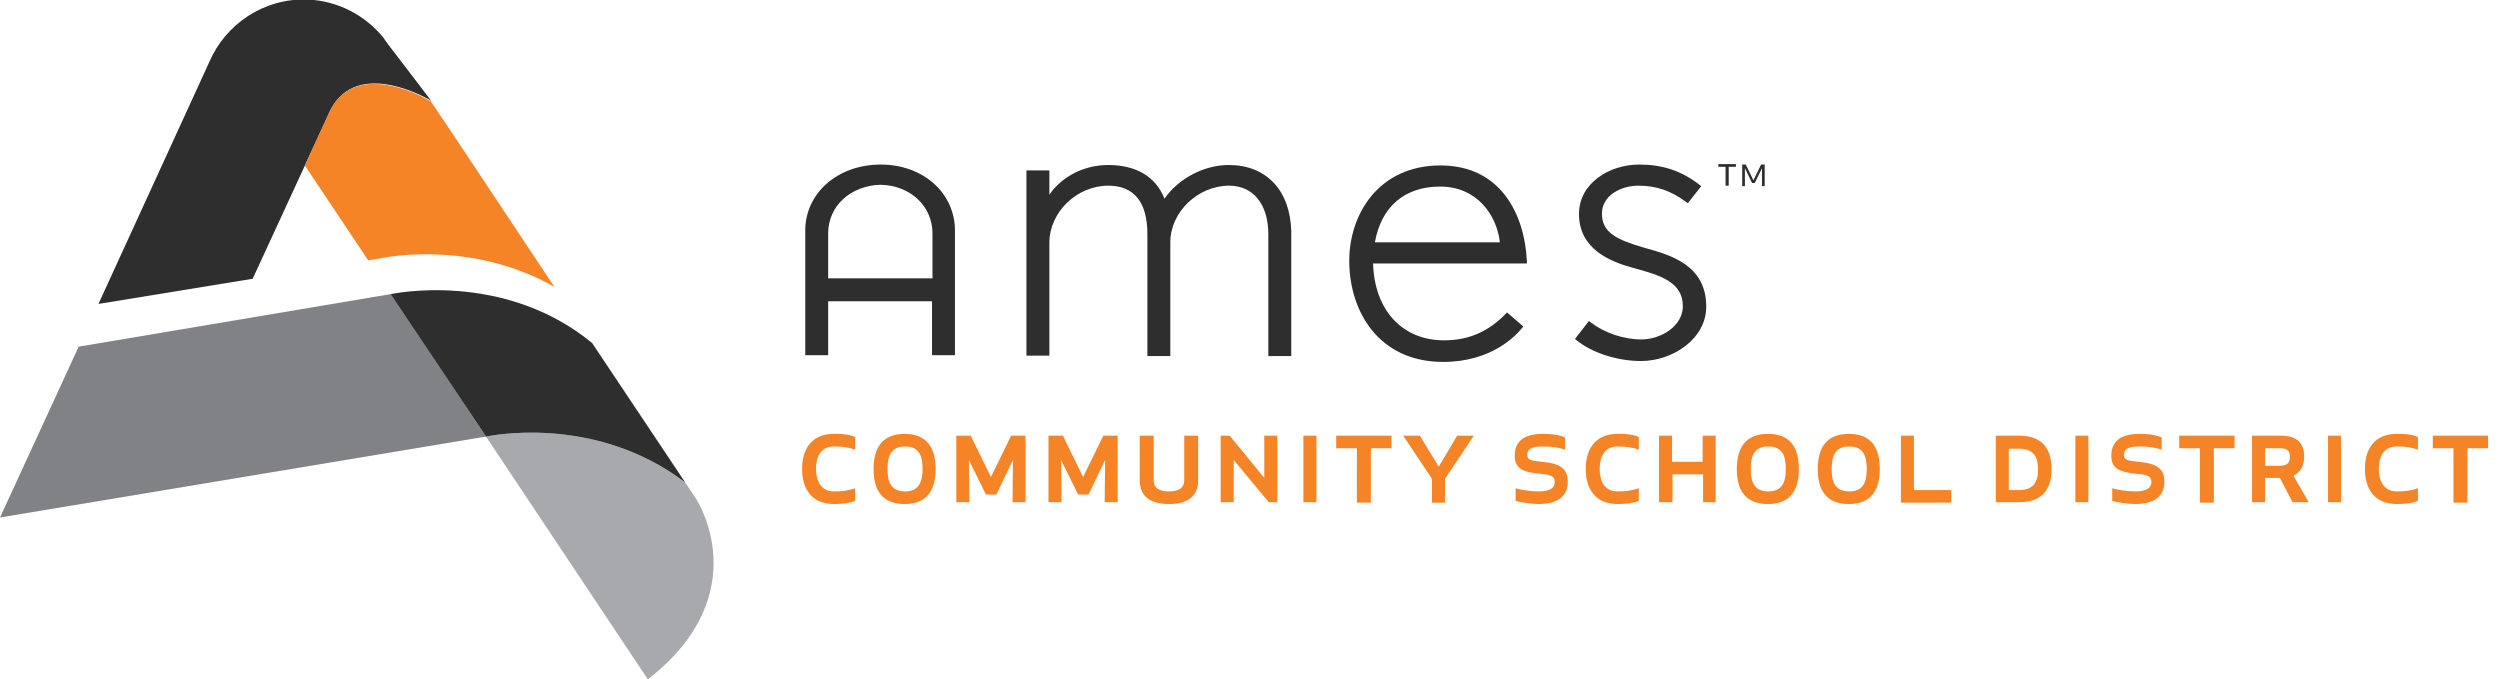 <?xml version="1.0" encoding="UTF-8" standalone="no"?>
<svg
   width="184"
   height="50"
   viewBox="0 0 184 50"
   fill="none"
   class="logo site-header-crown__logo"
   version="1.1"
   id="svg34"
   sodipodi:docname="amescsdlogo.svg"
   inkscape:version="1.3 (0e150ed6c4, 2023-07-21)"
   xmlns:inkscape="http://www.inkscape.org/namespaces/inkscape"
   xmlns:sodipodi="http://sodipodi.sourceforge.net/DTD/sodipodi-0.dtd"
   xmlns="http://www.w3.org/2000/svg"
   xmlns:svg="http://www.w3.org/2000/svg">
  <sodipodi:namedview
     id="namedview34"
     pagecolor="#ffffff"
     bordercolor="#000000"
     borderopacity="0.25"
     inkscape:showpageshadow="2"
     inkscape:pageopacity="0.0"
     inkscape:pagecheckerboard="0"
     inkscape:deskcolor="#d1d1d1"
     inkscape:zoom="2.6958446"
     inkscape:cx="81.421607"
     inkscape:cy="-28.191536"
     inkscape:window-width="958"
     inkscape:window-height="1008"
     inkscape:window-x="953"
     inkscape:window-y="0"
     inkscape:window-maximized="0"
     inkscape:current-layer="svg34" />
  <path
     d="M28.524 3.21C28.425 3.078 28.326 2.945 28.227 2.78C26.903 1.158 24.918 0.066 22.667 -0.033C19.424 -0.165 16.579 1.787 15.387 4.6C14.726 6.056 7.247 22.369 7.247 22.369L18.597 20.516L24.289 8.174C26.274 4.103 31.734 7.412 31.734 7.412L28.524 3.21Z"
     class="logo__base-color"
     id="path1"
     style="fill:#2e2e2e;fill-opacity:1" />
  <path
     d="M33.852 10.655L31.701 7.446L30.94 7.049C29.385 6.321 25.778 5.063 24.256 8.207L22.436 12.178L27.101 19.16L28.094 18.994C28.094 18.994 34.58 17.571 40.801 21.112L33.852 10.655Z"
     class="logo__highlight"
     id="path2"
     style="fill:#f58426;fill-opacity:1" />
  <path
     d="M5.791 25.513L0 38.087L35.771 32.131L28.789 21.641L5.791 25.513Z"
     class="logo__gray"
     id="path3"
     style="fill:#808285;fill-opacity:1" />
  <path
     d="M51.224 36.698L50.43 35.506C43.68 30.377 35.804 32.131 35.804 32.131H35.771L47.684 50C55.824 43.647 51.224 36.698 51.224 36.698Z"
     class="logo__gray-light"
     id="path4"
     style="fill:#a7a9ac;fill-opacity:1" />
  <path
     d="M50.43 35.507L43.581 25.248C37.029 19.855 28.789 21.642 28.789 21.642H28.756L35.771 32.131H35.804C35.804 32.131 43.68 30.377 50.43 35.507Z"
     class="logo__base-color"
     id="path5"
     style="fill:#2e2e2e;fill-opacity:1" />
  <path
     d="M90.437 12.144C88.617 12.144 86.731 13.137 85.705 14.626C85.076 13.005 83.621 12.144 81.569 12.144C79.815 12.144 78.16 12.972 77.234 14.328V12.541H75.546V26.175H77.234V17.869C77.234 15.619 79.252 13.666 81.569 13.666C83.455 13.666 84.448 14.858 84.448 17.24V26.208H86.135V17.836C86.135 15.619 88.154 13.666 90.47 13.666C92.224 13.666 93.349 15.023 93.349 17.24V26.208H95.037V17.042C94.971 14.03 93.217 12.144 90.437 12.144Z"
     class="logo__base-color"
     id="path6"
     style="fill:#2e2e2e;fill-opacity:1" />
  <path
     d="M112.376 19.192C112.211 15.784 110.457 12.177 106.023 12.177C101.423 12.177 99.305 15.817 99.305 19.192C99.305 22.899 101.456 26.638 106.221 26.638C109.762 26.638 111.549 24.719 112.012 24.156L112.111 24.024L110.92 22.998L110.821 23.097C109.53 24.421 108.074 25.049 106.287 25.049C103.21 25.049 101.158 22.832 101.059 19.391H112.376V19.192ZM105.989 13.732C108.703 13.732 110.159 15.817 110.391 17.836H101.191C101.655 15.222 103.375 13.732 105.989 13.732Z"
     class="logo__base-color"
     id="path7"
     style="fill:#2e2e2e;fill-opacity:1" />
  <path
     d="M121.012 18.233C118.961 17.637 117.902 17.108 117.902 15.718C117.902 14.394 119.292 13.666 120.582 13.666C121.906 13.666 122.965 14.03 124.09 14.858L124.222 14.957L125.215 13.699L125.083 13.6C123.759 12.574 122.369 12.111 120.648 12.111C118.464 12.111 116.214 13.468 116.214 15.751C116.214 18.332 118.498 19.259 120.218 19.722C122.171 20.251 123.858 20.748 123.858 22.535C123.858 23.991 122.27 24.983 120.781 24.983C119.49 24.983 118.067 24.487 117.075 23.726L116.942 23.627L115.917 24.95L116.049 25.049C117.174 25.976 119.06 26.572 120.781 26.572C123.097 26.572 125.579 24.95 125.579 22.568C125.579 19.49 122.932 18.762 121.012 18.233Z"
     class="logo__base-color"
     id="path8"
     style="fill:#2e2e2e;fill-opacity:1" />
  <path
     d="M64.825 12.111C64.792 12.078 64.792 12.111 64.825 12.111C64.792 12.111 64.792 12.111 64.759 12.111C61.615 12.144 59.266 14.229 59.266 16.976V26.142H60.953V22.171H68.597V26.142H70.285V16.976C70.285 14.196 67.935 12.111 64.825 12.111ZM60.953 20.483V17.174C60.953 15.155 62.608 13.666 64.792 13.6C66.976 13.633 68.63 15.155 68.63 17.174V20.483H60.953Z"
     class="logo__base-color"
     id="path9"
     style="fill:#2e2e2e;fill-opacity:1" />
  <path
     d="M127.763 12.277H127.233V13.666H127.002V12.277H126.472V12.078H127.763V12.277Z"
     class="logo__base-color"
     id="path10"
     style="fill:#2e2e2e;fill-opacity:1" />
  <path
     d="M128.425 12.376V13.7H128.226V12.111H128.491L129.053 13.27L129.616 12.111H129.881V13.7H129.682V12.376L129.153 13.468H128.954L128.425 12.376Z"
     class="logo__base-color"
     id="path11"
     style="fill:#2e2e2e;fill-opacity:1" />
  <path
     d="M59.034 34.514C59.034 33.091 59.696 31.933 61.383 31.933C61.846 31.933 62.409 31.933 62.938 32.164V33.091C62.442 32.925 62.012 32.859 61.383 32.859C60.357 32.859 60.059 33.686 60.059 34.514C60.059 35.341 60.39 36.168 61.383 36.168C62.012 36.168 62.442 36.102 62.938 35.937V36.863C62.442 37.062 61.846 37.095 61.383 37.095C59.696 37.095 59.034 35.937 59.034 34.514Z"
     class="logo__highlight"
     id="path12"
     style="fill:#f58426;fill-opacity:1" />
  <path
     d="M68.862 34.514C68.862 36.036 68.266 37.095 66.579 37.095C64.891 37.095 64.295 36.036 64.295 34.514C64.295 33.025 64.891 31.933 66.579 31.933C68.266 31.933 68.862 33.025 68.862 34.514ZM67.902 34.514C67.902 33.587 67.671 32.859 66.612 32.859C65.553 32.859 65.321 33.587 65.321 34.514C65.321 35.44 65.553 36.168 66.612 36.168C67.638 36.168 67.902 35.44 67.902 34.514Z"
     class="logo__highlight"
     id="path13"
     style="fill:#f58426;fill-opacity:1" />
  <path
     d="M73.329 36.4H72.568L71.31 33.852L71.343 36.962H70.384V32.065H71.443L72.932 35.109L74.421 32.065H75.48V36.962H74.52L74.553 33.852L73.329 36.4Z"
     class="logo__highlight"
     id="path14"
     style="fill:#f58426;fill-opacity:1" />
  <path
     d="M80.113 36.4H79.352L78.094 33.852L78.127 36.962H77.168V32.065H78.226L79.716 35.109L81.204 32.065H82.263V36.962H81.304L81.337 33.852L80.113 36.4Z"
     class="logo__highlight"
     id="path15"
     style="fill:#f58426;fill-opacity:1" />
  <path
     d="M86.036 37.095C84.547 37.095 83.885 36.433 83.885 35.341V32.065H84.911V35.341C84.911 35.937 85.341 36.168 86.036 36.168C86.731 36.168 87.161 35.937 87.161 35.341V32.065H88.186V35.341C88.186 36.4 87.558 37.095 86.036 37.095Z"
     class="logo__highlight"
     id="path16"
     style="fill:#f58426;fill-opacity:1" />
  <path
     d="M94.044 36.962H93.382L90.801 33.852V36.962H89.841V32.065H90.503L93.051 35.175V32.065H94.011V36.962H94.044Z"
     class="logo__highlight"
     id="path17"
     style="fill:#f58426;fill-opacity:1" />
  <path
     d="M96.889 36.962H95.93V32.065H96.889V36.962Z"
     class="logo__highlight"
     id="path18"
     style="fill:#f58426;fill-opacity:1" />
  <path
     d="M102.415 32.992H100.893V36.995H99.867V32.992H98.345V32.065H102.415V32.992Z"
     class="logo__highlight"
     id="path19"
     style="fill:#f58426;fill-opacity:1" />
  <path
     d="M107.247 32.065H108.471L106.353 35.242V36.995H105.394V35.242L103.276 32.065H104.5L105.89 34.348L107.247 32.065Z"
     class="logo__highlight"
     id="path20"
     style="fill:#f58426;fill-opacity:1" />
  <path
     d="M112.409 33.488C112.409 33.852 112.707 33.918 113.468 33.984C114.891 34.117 115.387 34.514 115.387 35.473C115.387 36.367 114.825 37.095 113.236 37.095C112.74 37.095 111.846 36.962 111.549 36.863V35.937C111.88 36.036 112.608 36.168 113.236 36.168C114.097 36.168 114.427 35.904 114.427 35.473C114.427 35.076 114.196 34.944 113.402 34.878C111.946 34.745 111.482 34.414 111.482 33.521C111.482 32.594 112.045 31.933 113.534 31.933C114.03 31.933 114.659 31.966 115.189 32.197V33.091C114.692 32.925 114.163 32.859 113.534 32.859C112.674 32.859 112.409 33.058 112.409 33.488Z"
     class="logo__highlight"
     id="path21"
     style="fill:#f58426;fill-opacity:1" />
  <path
     d="M116.711 34.514C116.711 33.091 117.373 31.933 119.06 31.933C119.524 31.933 120.086 31.933 120.616 32.164V33.091C120.119 32.925 119.689 32.859 119.06 32.859C118.035 32.859 117.737 33.686 117.737 34.514C117.737 35.341 118.035 36.168 119.06 36.168C119.689 36.168 120.119 36.102 120.616 35.937V36.863C120.119 37.062 119.524 37.095 119.06 37.095C117.373 37.095 116.711 35.937 116.711 34.514Z"
     class="logo__highlight"
     id="path22"
     style="fill:#f58426;fill-opacity:1" />
  <path
     d="M126.307 36.962H125.347V34.911H123.097V36.962H122.104V32.065H123.064V33.984H125.314V32.065H126.274V36.962H126.307Z"
     class="logo__highlight"
     id="path23"
     style="fill:#f58426;fill-opacity:1" />
  <path
     d="M132.396 34.514C132.396 36.036 131.8 37.095 130.112 37.095C128.425 37.095 127.829 36.036 127.829 34.514C127.829 33.025 128.425 31.933 130.112 31.933C131.833 31.933 132.396 33.025 132.396 34.514ZM131.436 34.514C131.436 33.587 131.204 32.859 130.145 32.859C129.087 32.859 128.855 33.587 128.855 34.514C128.855 35.44 129.087 36.168 130.145 36.168C131.204 36.168 131.436 35.44 131.436 34.514Z"
     class="logo__highlight"
     id="path24"
     style="fill:#f58426;fill-opacity:1" />
  <path
     d="M138.352 34.514C138.352 36.036 137.757 37.095 136.069 37.095C134.381 37.095 133.786 36.036 133.786 34.514C133.786 33.025 134.381 31.933 136.069 31.933C137.79 31.933 138.352 33.025 138.352 34.514ZM137.393 34.514C137.393 33.587 137.161 32.859 136.102 32.859C135.043 32.859 134.811 33.587 134.811 34.514C134.811 35.44 135.043 36.168 136.102 36.168C137.161 36.168 137.393 35.44 137.393 34.514Z"
     class="logo__highlight"
     id="path25"
     style="fill:#f58426;fill-opacity:1" />
  <path
     d="M140.867 32.065V36.069H143.613V36.995H139.907V32.065H140.867Z"
     class="logo__highlight"
     id="path26"
     style="fill:#f58426;fill-opacity:1" />
  <path
     d="M148.61 36.962H146.89V32.065H148.61C150.298 32.065 150.993 33.025 150.993 34.514C150.993 36.036 150.298 36.962 148.61 36.962ZM147.849 36.069H148.61C149.669 36.069 150 35.473 150 34.547C150 33.62 149.669 33.025 148.61 33.025H147.849V36.069Z"
     class="logo__highlight"
     id="path27"
     style="fill:#f58426;fill-opacity:1" />
  <path
     d="M153.706 36.962H152.747V32.065H153.706V36.962Z"
     class="logo__highlight"
     id="path28"
     style="fill:#f58426;fill-opacity:1" />
  <path
     d="M156.32 33.488C156.32 33.852 156.618 33.918 157.379 33.984C158.802 34.117 159.298 34.514 159.298 35.473C159.298 36.367 158.736 37.095 157.147 37.095C156.651 37.095 155.758 36.962 155.46 36.863V35.937C155.791 36.036 156.519 36.168 157.147 36.168C158.008 36.168 158.339 35.904 158.339 35.473C158.339 35.076 158.107 34.944 157.313 34.878C155.857 34.745 155.394 34.414 155.394 33.521C155.394 32.594 155.956 31.933 157.445 31.933C157.942 31.933 158.57 31.966 159.1 32.197V33.091C158.603 32.925 158.074 32.859 157.445 32.859C156.618 32.859 156.32 33.058 156.32 33.488Z"
     class="logo__highlight"
     id="path29"
     style="fill:#f58426;fill-opacity:1" />
  <path
     d="M164.461 32.992H162.939V36.995H161.913V32.992H160.391V32.065H164.461V32.992Z"
     class="logo__highlight"
     id="path30"
     style="fill:#f58426;fill-opacity:1" />
  <path
     d="M168.729 36.962L167.803 35.175H166.711V36.962H165.751V32.065H167.902C169.159 32.065 169.589 32.727 169.589 33.62C169.589 34.216 169.358 34.745 168.795 35.01L169.92 36.962H168.729ZM168.531 33.62C168.531 33.256 168.431 32.992 167.836 32.992H166.711V34.282H167.836C168.431 34.249 168.531 33.984 168.531 33.62Z"
     class="logo__highlight"
     id="path31"
     style="fill:#f58426;fill-opacity:1" />
  <path
     d="M172.303 36.962H171.343V32.065H172.303V36.962Z"
     class="logo__highlight"
     id="path32"
     style="fill:#f58426;fill-opacity:1" />
  <path
     d="M174.057 34.514C174.057 33.091 174.718 31.933 176.406 31.933C176.869 31.933 177.432 31.933 177.961 32.164V33.091C177.465 32.925 177.035 32.859 176.406 32.859C175.38 32.859 175.082 33.686 175.082 34.514C175.082 35.341 175.413 36.168 176.406 36.168C177.035 36.168 177.465 36.102 177.961 35.937V36.863C177.465 37.062 176.869 37.095 176.406 37.095C174.718 37.095 174.057 35.937 174.057 34.514Z"
     class="logo__highlight"
     id="path33"
     style="fill:#f58426;fill-opacity:1" />
  <path
     d="M183.124 32.992H181.602V36.995H180.576V32.992H179.054V32.065H183.124V32.992Z"
     class="logo__highlight"
     id="path34"
     style="fill:#f58426;fill-opacity:1" />
  <defs
     id="defs34">
    <clipPath
       id="clip0">
      <rect
         width="183.124"
         height="50"
         class="logo__base-color"
         id="rect34" />
    </clipPath>
  </defs>
</svg>

